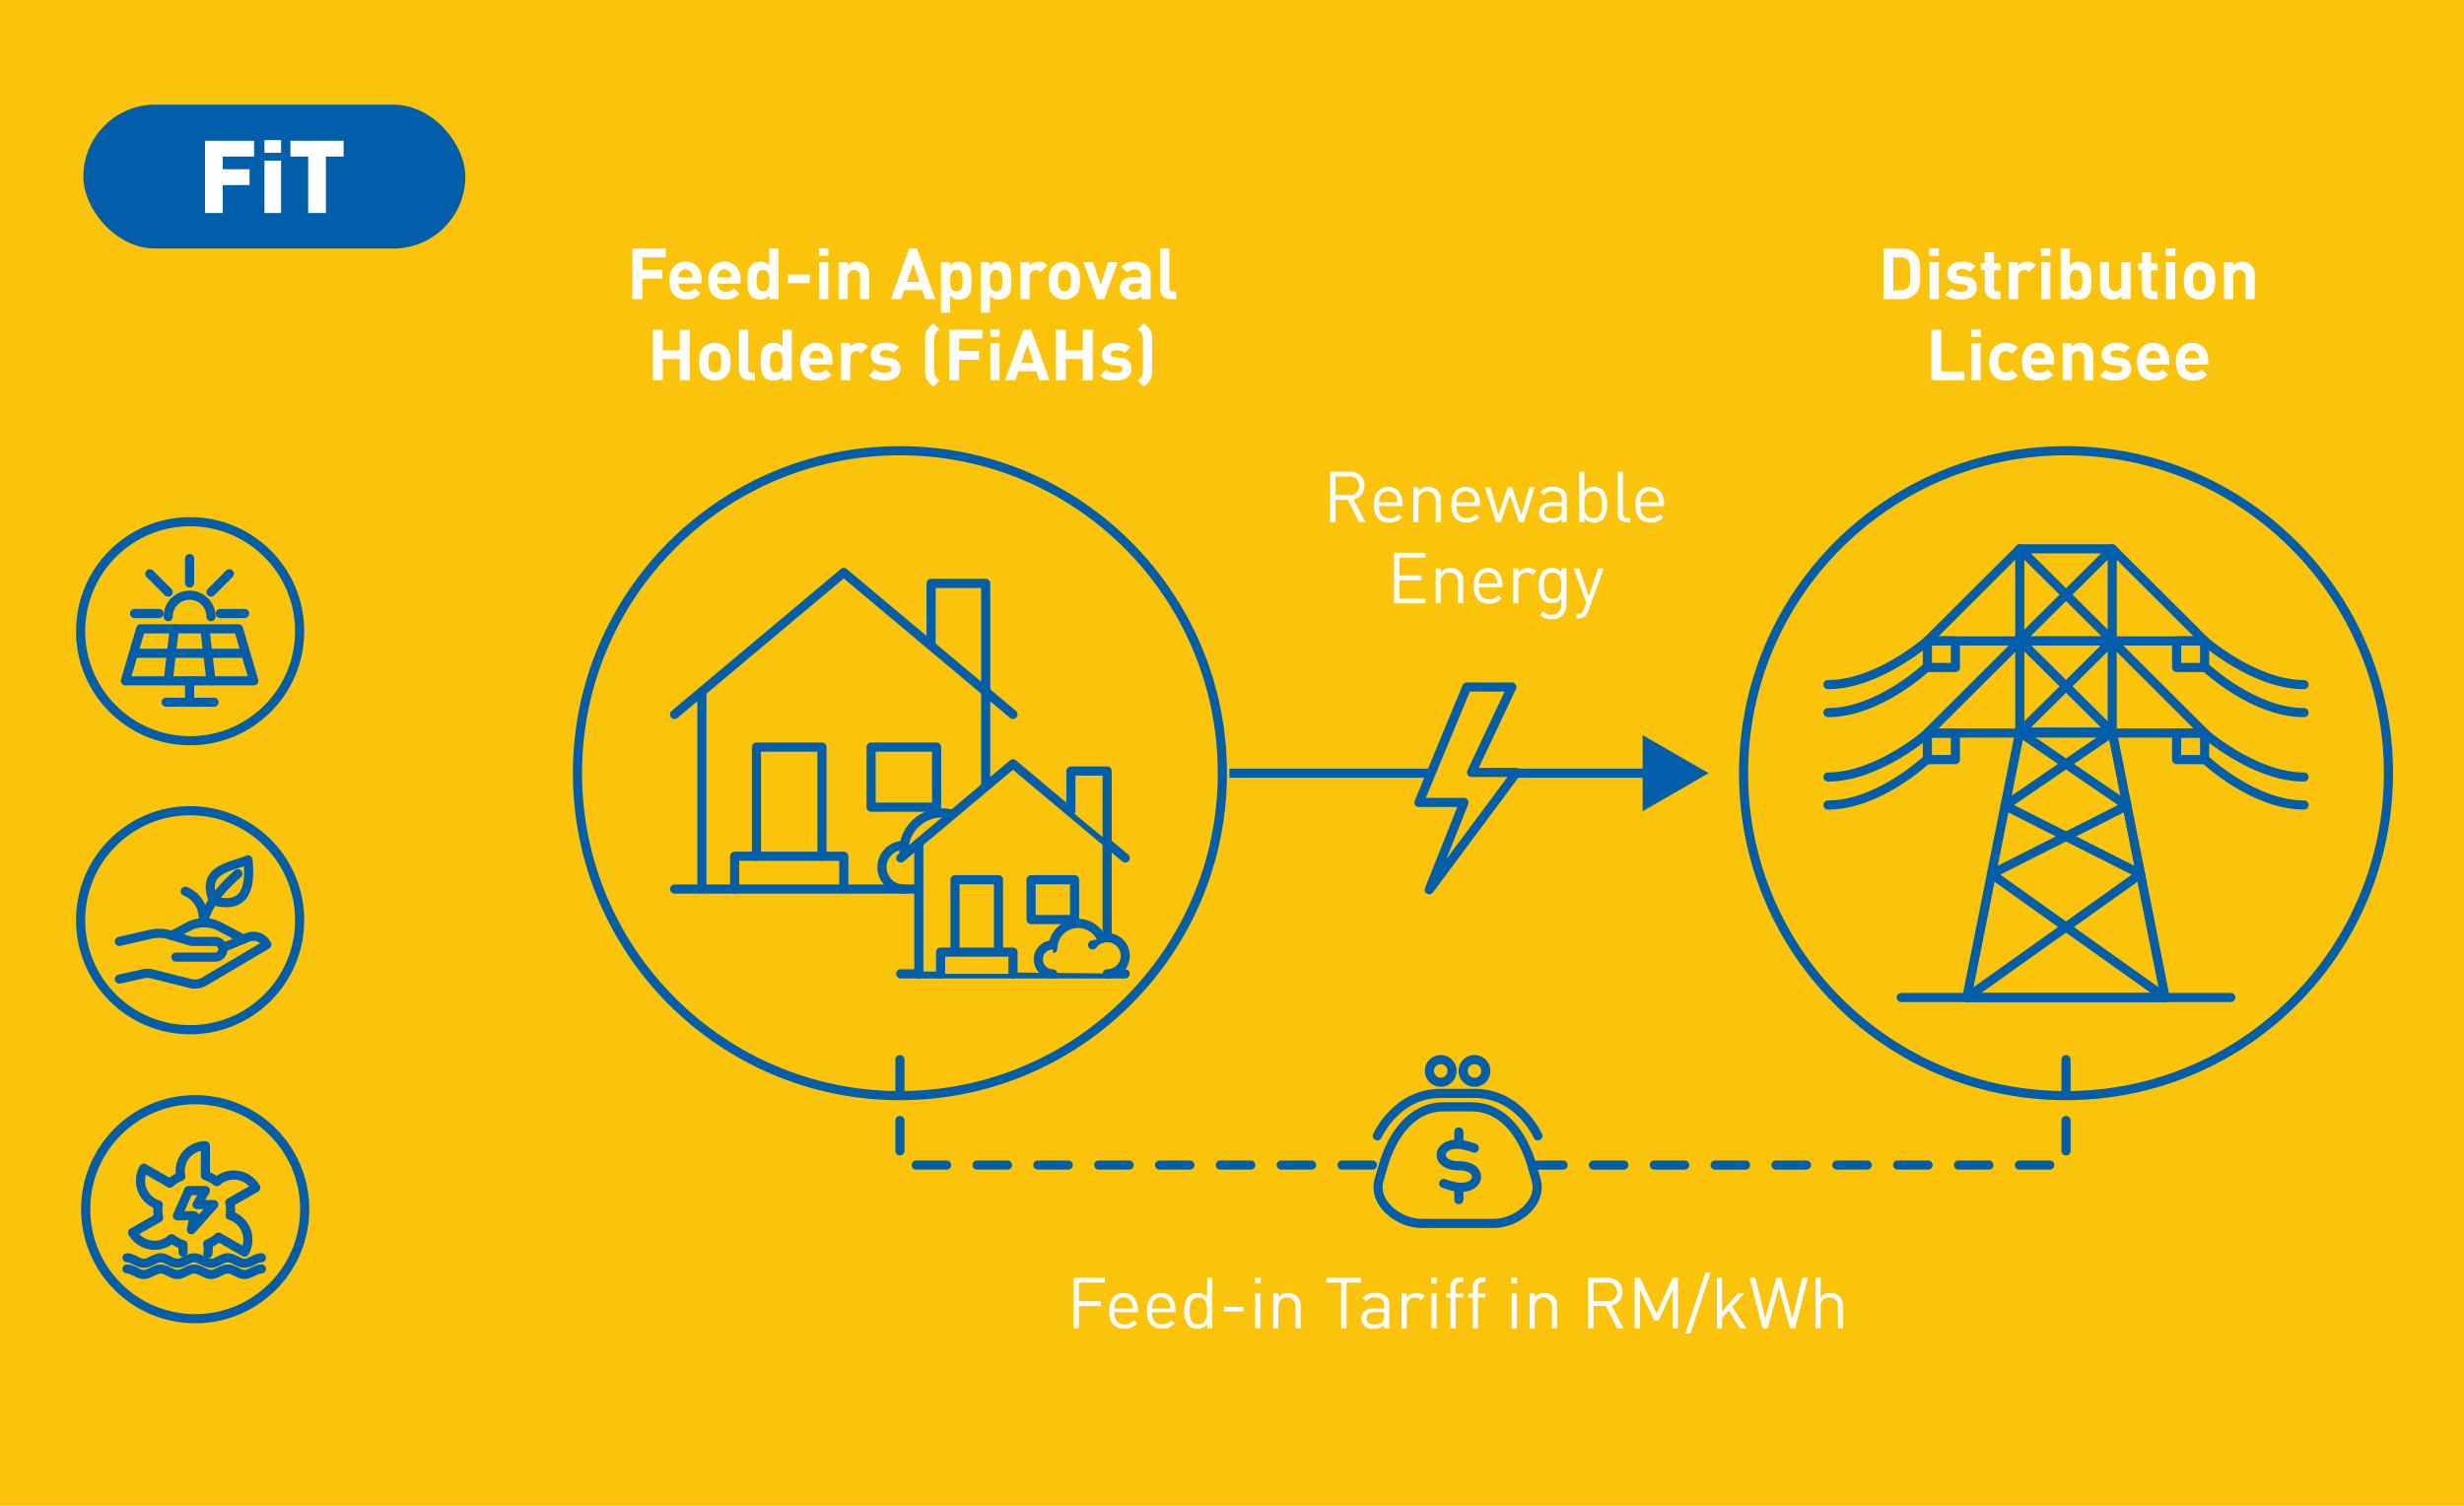 <svg xmlns="http://www.w3.org/2000/svg" width="486" height="297" viewBox="0 0 486 297">
  <g id="img-customer-fit" transform="translate(-199 -2996)">
    <rect id="Rectangle_57" data-name="Rectangle 57" width="486" height="297" transform="translate(199 2996)" fill="#fcc30b"/>
    <g id="Group_14" data-name="Group 14" transform="translate(-689 991)">
      <rect id="Rectangle_29" data-name="Rectangle 29" width="75.34" height="28.38" rx="14.19" transform="translate(904.44 2025.64)" fill="#005eaa"/>
      <path id="Governance" d="M4.94-11.12v2.5h5.28V-5.5H4.94V.02H1.44V-14.24h9.68v3.12Zm8.22-.74v-2.5h3.28v2.5Zm0,11.88V-10.32h3.28V.02ZM25.28-11.12V.02h-3.5V-11.12h-3.5v-3.12h10.5v3.12Z" transform="translate(927 2047)" fill="#fff"/>
    </g>
    <path id="Reinforcing_an_ethical_and_safe_business_culture" data-name="Reinforcing an ethical and safe business culture" d="M17.748,14V4.033h6.563V5.77H19.7V8.217h3.931V9.953H19.7V14Zm7.287-3.657A3.991,3.991,0,0,1,25.9,7.6a2.933,2.933,0,0,1,2.311-.981,3.179,3.179,0,0,1,1.719.455,2.851,2.851,0,0,1,1.094,1.237,4.193,4.193,0,0,1,.366,1.794v.807H26.826a1.648,1.648,0,0,0,.424,1.176,1.535,1.535,0,0,0,1.176.451,2.322,2.322,0,0,0,.93-.157,2.461,2.461,0,0,0,.725-.526l1.1,1.073a4.113,4.113,0,0,1-1.217.875,3.832,3.832,0,0,1-1.552.273,4.744,4.744,0,0,1-1.015-.1,3.121,3.121,0,0,1-.916-.366,2.569,2.569,0,0,1-.759-.677,3.261,3.261,0,0,1-.5-1.077A5.575,5.575,0,0,1,25.035,10.343Zm1.791-.67H29.6a2.429,2.429,0,0,0-.171-.786,1.36,1.36,0,0,0-2.434,0A2.429,2.429,0,0,0,26.826,9.673Zm5.879.67A3.991,3.991,0,0,1,33.573,7.6a2.933,2.933,0,0,1,2.311-.981,3.179,3.179,0,0,1,1.719.455A2.851,2.851,0,0,1,38.7,8.316a4.193,4.193,0,0,1,.366,1.794v.807H34.5a1.648,1.648,0,0,0,.424,1.176,1.535,1.535,0,0,0,1.176.451,2.322,2.322,0,0,0,.93-.157,2.461,2.461,0,0,0,.725-.526l1.1,1.073a4.113,4.113,0,0,1-1.217.875,3.832,3.832,0,0,1-1.552.273,4.744,4.744,0,0,1-1.015-.1,3.121,3.121,0,0,1-.916-.366,2.569,2.569,0,0,1-.759-.677,3.261,3.261,0,0,1-.5-1.077A5.575,5.575,0,0,1,32.705,10.343Zm1.791-.67h2.775a2.428,2.428,0,0,0-.171-.786,1.36,1.36,0,0,0-2.434,0A2.428,2.428,0,0,0,34.5,9.673Zm5.934.67q0-.526.017-.858t.082-.79a2.9,2.9,0,0,1,.225-.807,2.087,2.087,0,0,1,.42-.608,2.12,2.12,0,0,1,.778-.482,2.845,2.845,0,0,1,1-.174,2.75,2.75,0,0,1,1,.167,2.047,2.047,0,0,1,.778.557V4.033h1.818V14H44.771v-.684a2.25,2.25,0,0,1-.8.591,2.641,2.641,0,0,1-1.011.174,2.871,2.871,0,0,1-1.01-.178,2.129,2.129,0,0,1-.778-.479,2.074,2.074,0,0,1-.42-.612A2.948,2.948,0,0,1,40.529,12q-.065-.461-.082-.793T40.43,10.343Zm1.842-.677q-.024.28-.024.677t.024.68a3.587,3.587,0,0,0,.1.571,1.253,1.253,0,0,0,.206.461.982.982,0,0,0,.36.284,1.451,1.451,0,0,0,1.2-.044.913.913,0,0,0,.38-.465,2.714,2.714,0,0,0,.168-.649,6.581,6.581,0,0,0,.045-.837q0-.4-.024-.68a3.206,3.206,0,0,0-.1-.564,1.293,1.293,0,0,0-.209-.455.947.947,0,0,0-.363-.28,1.309,1.309,0,0,0-.552-.106,1.286,1.286,0,0,0-.548.106.952.952,0,0,0-.36.28,1.253,1.253,0,0,0-.206.458A3.505,3.505,0,0,0,42.272,9.666Zm6.122,1.183V9.16h4.313v1.688Zm6.125-5.387V3.979h1.866V5.462ZM54.553,14V6.706h1.818V14ZM58.4,14V6.706h1.777v.67A2.392,2.392,0,0,1,62,6.624a2.328,2.328,0,0,1,1.723.643,2.281,2.281,0,0,1,.578.916,3.773,3.773,0,0,1,.161,1.155V14H62.64V9.591a1.3,1.3,0,0,0-.355-1.008,1.214,1.214,0,0,0-.848-.325,1.235,1.235,0,0,0-.858.325,1.3,1.3,0,0,0-.359,1.008V14ZM68.71,14l3.63-9.967h1.524L77.5,14h-2.03l-.588-1.771H71.342L70.74,14Zm3.179-3.4H74.37L73.146,6.973Zm6.706,6.077V6.706h1.764V7.39a2.3,2.3,0,0,1,.8-.588,2.634,2.634,0,0,1,1.015-.178,2.767,2.767,0,0,1,.982.174,2,2,0,0,1,1.18,1.09,2.859,2.859,0,0,1,.218.81q.061.461.078.783t.017.861q0,.54-.017.865t-.078.79a2.908,2.908,0,0,1-.218.817,1.995,1.995,0,0,1-1.18,1.094,2.767,2.767,0,0,1-.982.174,2.681,2.681,0,0,1-.995-.167,2.056,2.056,0,0,1-.769-.557v3.315Zm1.842-7.007q-.024.28-.024.677t.024.68a3.6,3.6,0,0,0,.1.571,1.255,1.255,0,0,0,.205.461.98.98,0,0,0,.359.284,1.422,1.422,0,0,0,1.094,0,.98.98,0,0,0,.359-.284,1.255,1.255,0,0,0,.205-.461,3.6,3.6,0,0,0,.1-.571q.024-.284.024-.68t-.024-.677a3.516,3.516,0,0,0-.1-.564,1.254,1.254,0,0,0-.205-.458.95.95,0,0,0-.359-.28,1.464,1.464,0,0,0-1.094,0,.95.95,0,0,0-.359.28,1.254,1.254,0,0,0-.205.458A3.516,3.516,0,0,0,80.437,9.666Zm5.992,7.007V6.706h1.764V7.39A2.3,2.3,0,0,1,89,6.8a2.634,2.634,0,0,1,1.015-.178,2.767,2.767,0,0,1,.982.174,2,2,0,0,1,1.18,1.09,2.859,2.859,0,0,1,.218.81q.061.461.078.783t.017.861q0,.54-.017.865t-.078.79a2.908,2.908,0,0,1-.218.817,1.995,1.995,0,0,1-1.18,1.094,2.767,2.767,0,0,1-.982.174,2.681,2.681,0,0,1-.995-.167,2.056,2.056,0,0,1-.769-.557v3.315Zm1.842-7.007q-.024.28-.024.677t.024.68a3.6,3.6,0,0,0,.1.571,1.255,1.255,0,0,0,.205.461.98.98,0,0,0,.359.284,1.422,1.422,0,0,0,1.094,0,.98.98,0,0,0,.359-.284,1.255,1.255,0,0,0,.205-.461,3.6,3.6,0,0,0,.1-.571q.024-.284.024-.68t-.024-.677a3.516,3.516,0,0,0-.1-.564,1.254,1.254,0,0,0-.205-.458.95.95,0,0,0-.359-.28,1.464,1.464,0,0,0-1.094,0,.95.95,0,0,0-.359.28,1.254,1.254,0,0,0-.205.458A3.516,3.516,0,0,0,88.271,9.666ZM94.263,14V6.706H96.04v.7a2.121,2.121,0,0,1,.776-.557,2.552,2.552,0,0,1,1.056-.222,2.611,2.611,0,0,1,.95.157,2.267,2.267,0,0,1,.772.526L98.221,8.7a1.721,1.721,0,0,0-.441-.335,1.181,1.181,0,0,0-.523-.1,1.137,1.137,0,0,0-.82.349,1.335,1.335,0,0,0-.355,1V14Zm5.619-3.657a6.541,6.541,0,0,1,.178-1.685,2.632,2.632,0,0,1,.649-1.138,3.3,3.3,0,0,1,4.52,0,2.632,2.632,0,0,1,.649,1.138,6.541,6.541,0,0,1,.178,1.685,6.649,6.649,0,0,1-.178,1.7,2.631,2.631,0,0,1-.649,1.142,3.3,3.3,0,0,1-4.52,0,2.631,2.631,0,0,1-.649-1.142A6.649,6.649,0,0,1,99.882,10.343Zm1.818,0a6.229,6.229,0,0,0,.079,1.1,1.263,1.263,0,0,0,.339.684,1.142,1.142,0,0,0,.843.321,1.16,1.16,0,0,0,.857-.321,1.263,1.263,0,0,0,.339-.684,6.229,6.229,0,0,0,.079-1.1,6.061,6.061,0,0,0-.079-1.087,1.258,1.258,0,0,0-.339-.677,1.16,1.16,0,0,0-.857-.321,1.142,1.142,0,0,0-.843.321,1.258,1.258,0,0,0-.339.677A6.061,6.061,0,0,0,101.7,10.343Zm4.99-3.637h1.921l1.483,4.5,1.47-4.5h1.914L110.806,14h-1.429Zm7.212,5.079a1.987,1.987,0,0,1,.636-1.518,2.616,2.616,0,0,1,1.853-.595h1.723V9.311a1.1,1.1,0,0,0-.318-.875,1.579,1.579,0,0,0-1.036-.273,2.018,2.018,0,0,0-.81.133,1.784,1.784,0,0,0-.591.468L114.2,7.629a2.82,2.82,0,0,1,1.107-.79,4.51,4.51,0,0,1,1.524-.215,3.563,3.563,0,0,1,2.321.649,2.361,2.361,0,0,1,.783,1.928V14h-1.777v-.629a2.35,2.35,0,0,1-.776.537,2.748,2.748,0,0,1-1.015.161,2.518,2.518,0,0,1-1.859-.643A2.26,2.26,0,0,1,113.9,11.785Zm2.013-.649a.748.748,0,0,0-.263.608.768.768,0,0,0,.263.615,1.175,1.175,0,0,0,.783.226,2.779,2.779,0,0,0,.673-.065,1.076,1.076,0,0,0,.475-.284,1.24,1.24,0,0,0,.267-.923v-.4h-1.442A1.153,1.153,0,0,0,115.916,11.136Zm5.9.779V4.033h1.818V11.8a.716.716,0,0,0,.151.5.646.646,0,0,0,.495.164h.7V14h-1.032a2.447,2.447,0,0,1-.96-.178,1.721,1.721,0,0,1-.67-.479,2.132,2.132,0,0,1-.376-.663A2.306,2.306,0,0,1,121.818,11.915ZM21.774,30V20.033h1.948v4.061h3.37V20.033h1.948V30H27.093V25.83h-3.37V30Zm9.133-3.657a6.541,6.541,0,0,1,.178-1.685,2.632,2.632,0,0,1,.649-1.138,3.3,3.3,0,0,1,4.52,0,2.632,2.632,0,0,1,.649,1.138,6.541,6.541,0,0,1,.178,1.685,6.649,6.649,0,0,1-.178,1.7,2.63,2.63,0,0,1-.649,1.142,3.3,3.3,0,0,1-4.52,0,2.63,2.63,0,0,1-.649-1.142A6.649,6.649,0,0,1,30.907,26.343Zm1.818,0a6.229,6.229,0,0,0,.079,1.1,1.263,1.263,0,0,0,.339.684,1.142,1.142,0,0,0,.843.321,1.16,1.16,0,0,0,.857-.321,1.263,1.263,0,0,0,.339-.684,6.229,6.229,0,0,0,.079-1.1,6.061,6.061,0,0,0-.079-1.087,1.258,1.258,0,0,0-.339-.677,1.16,1.16,0,0,0-.857-.321,1.142,1.142,0,0,0-.843.321,1.258,1.258,0,0,0-.339.677A6.061,6.061,0,0,0,32.726,26.343Zm6.022,1.572V20.033h1.818V27.8a.716.716,0,0,0,.151.5.646.646,0,0,0,.495.164h.7V30H40.881a2.447,2.447,0,0,1-.96-.178,1.721,1.721,0,0,1-.67-.479,2.132,2.132,0,0,1-.376-.663A2.306,2.306,0,0,1,38.748,27.915Zm4.307-1.572q0-.526.017-.858t.082-.79a2.9,2.9,0,0,1,.225-.807,2.087,2.087,0,0,1,.42-.608,2.12,2.12,0,0,1,.778-.482,2.845,2.845,0,0,1,1-.174,2.75,2.75,0,0,1,1,.167,2.047,2.047,0,0,1,.778.557V20.033h1.818V30H47.4v-.684a2.25,2.25,0,0,1-.8.591,2.641,2.641,0,0,1-1.011.174,2.871,2.871,0,0,1-1.01-.178,2.129,2.129,0,0,1-.778-.479,2.074,2.074,0,0,1-.42-.612A2.948,2.948,0,0,1,43.154,28q-.065-.461-.082-.793T43.055,26.343Zm1.842-.677q-.024.28-.024.677t.024.68a3.587,3.587,0,0,0,.1.571,1.253,1.253,0,0,0,.206.461.982.982,0,0,0,.36.284,1.451,1.451,0,0,0,1.2-.044.913.913,0,0,0,.38-.465,2.714,2.714,0,0,0,.168-.649,6.581,6.581,0,0,0,.045-.837q0-.4-.024-.68a3.206,3.206,0,0,0-.1-.564,1.293,1.293,0,0,0-.209-.455.947.947,0,0,0-.363-.28,1.309,1.309,0,0,0-.552-.106,1.286,1.286,0,0,0-.548.106.952.952,0,0,0-.36.28,1.253,1.253,0,0,0-.206.458A3.505,3.505,0,0,0,44.9,25.666Zm5.951.677a3.991,3.991,0,0,1,.868-2.738,2.933,2.933,0,0,1,2.311-.981,3.179,3.179,0,0,1,1.719.455,2.851,2.851,0,0,1,1.094,1.237,4.193,4.193,0,0,1,.366,1.794v.807H52.639a1.648,1.648,0,0,0,.424,1.176,1.535,1.535,0,0,0,1.176.451,2.322,2.322,0,0,0,.93-.157,2.461,2.461,0,0,0,.725-.526l1.1,1.073a4.113,4.113,0,0,1-1.217.875,3.832,3.832,0,0,1-1.552.273,4.744,4.744,0,0,1-1.015-.1,3.121,3.121,0,0,1-.916-.366,2.569,2.569,0,0,1-.759-.677,3.261,3.261,0,0,1-.5-1.077A5.575,5.575,0,0,1,50.848,26.343Zm1.791-.67h2.775a2.428,2.428,0,0,0-.171-.786,1.36,1.36,0,0,0-2.434,0A2.428,2.428,0,0,0,52.639,25.673ZM58.887,30V22.706h1.777v.7a2.121,2.121,0,0,1,.776-.557,2.552,2.552,0,0,1,1.056-.222,2.611,2.611,0,0,1,.95.157,2.267,2.267,0,0,1,.772.526L62.845,24.7a1.721,1.721,0,0,0-.441-.335,1.181,1.181,0,0,0-.523-.1,1.137,1.137,0,0,0-.82.349,1.335,1.335,0,0,0-.355,1V30Zm5.51-.955,1.189-1.189a2.626,2.626,0,0,0,1.948.688,2,2,0,0,0,.909-.189.611.611,0,0,0,.376-.575q0-.6-.766-.675l-1.148-.113a2.688,2.688,0,0,1-1.586-.587,1.869,1.869,0,0,1-.547-1.466,2.054,2.054,0,0,1,.4-1.26,2.391,2.391,0,0,1,1.029-.8,3.613,3.613,0,0,1,1.388-.259,3.976,3.976,0,0,1,2.789.847L69.257,24.6a2.467,2.467,0,0,0-1.7-.5,1.246,1.246,0,0,0-.776.205.618.618,0,0,0-.263.5q0,.577.758.64l1.148.12a2.553,2.553,0,0,1,1.621.652,2.01,2.01,0,0,1,.547,1.484,2.231,2.231,0,0,1-.239,1.046,2,2,0,0,1-.663.746,3.189,3.189,0,0,1-.978.433,4.724,4.724,0,0,1-1.21.146,6.566,6.566,0,0,1-1.743-.2A3.14,3.14,0,0,1,64.4,29.045Zm11.074-.98v-6.1a3.661,3.661,0,0,1,.362-1.8,4.434,4.434,0,0,1,.383-.537q.232-.284.369-.424t.479-.482l1.217,1.217q-.212.212-.308.314t-.226.27a3.82,3.82,0,0,0-.246.359,2.54,2.54,0,0,0-.212,1.176v5.934a2.54,2.54,0,0,0,.212,1.176,3.454,3.454,0,0,0,.25.359q.133.167.219.26t.311.318l-1.217,1.224q-.342-.342-.479-.482t-.369-.424a4.434,4.434,0,0,1-.383-.537A3.679,3.679,0,0,1,75.471,28.065ZM80.215,30V20.033h6.563V21.77H82.163v2.447h3.931v1.736H82.163V30ZM88.3,21.462V19.979h1.866v1.483ZM88.336,30V22.706h1.818V30Zm2.892,0,3.63-9.967h1.524L100.019,30h-2.03L97.4,28.229H93.859L93.258,30Zm3.179-3.4h2.481l-1.224-3.623Zm6.843,3.4V20.033H103.2v4.061h3.37V20.033h1.948V30h-1.948V25.83H103.2V30Zm8.729-.955,1.189-1.189a2.626,2.626,0,0,0,1.948.688,2,2,0,0,0,.909-.189.611.611,0,0,0,.376-.575q0-.6-.766-.675l-1.148-.113a2.688,2.688,0,0,1-1.586-.587,1.869,1.869,0,0,1-.547-1.466,2.054,2.054,0,0,1,.4-1.26,2.391,2.391,0,0,1,1.029-.8,3.613,3.613,0,0,1,1.388-.259,3.976,3.976,0,0,1,2.789.847L114.839,24.6a2.467,2.467,0,0,0-1.7-.5,1.246,1.246,0,0,0-.776.205.618.618,0,0,0-.263.5q0,.577.758.64l1.148.12a2.553,2.553,0,0,1,1.621.652,2.01,2.01,0,0,1,.547,1.484,2.231,2.231,0,0,1-.239,1.046,2,2,0,0,1-.663.746,3.189,3.189,0,0,1-.978.433,4.724,4.724,0,0,1-1.21.146,6.566,6.566,0,0,1-1.743-.2A3.14,3.14,0,0,1,109.979,29.045Zm7.465,1.037.12-.12.113-.113.1-.1.1-.106q.031-.034.085-.1t.092-.12l.085-.12a1.516,1.516,0,0,0,.089-.144,2.54,2.54,0,0,0,.212-1.176V22.05a2.54,2.54,0,0,0-.212-1.176q-.048-.082-.1-.154t-.109-.15l-.092-.116q-.031-.038-.116-.13l-.1-.109-.13-.13-.133-.133,1.229-1.237q.339.342.475.482t.366.424a4.428,4.428,0,0,1,.38.537,3.684,3.684,0,0,1,.36,1.8v6.1a3.7,3.7,0,0,1-.36,1.812,4.428,4.428,0,0,1-.38.537q-.231.284-.366.424t-.475.482Z" transform="translate(306 3041)" fill="#fff"/>
    <path id="Reinforcing_an_ethical_and_safe_business_culture-2" data-name="Reinforcing an ethical and safe business culture" d="M34.5,14V4.033h3.592a3.552,3.552,0,0,1,2.629.95,3.107,3.107,0,0,1,.3.349q.137.185.236.345a1.975,1.975,0,0,1,.178.386q.079.226.126.373a2.562,2.562,0,0,1,.085.407q.038.26.055.4t.024.431q.014.3.014.417V9.871q0,.123-.01.427t-.027.444q-.017.14-.055.407a2.791,2.791,0,0,1-.085.42q-.048.154-.126.383a2.048,2.048,0,0,1-.178.393q-.1.164-.236.352a2.95,2.95,0,0,1-.3.352,3.552,3.552,0,0,1-2.629.95Zm1.948-1.736h1.47a1.789,1.789,0,0,0,1.456-.615,1.784,1.784,0,0,0,.338-.892,14.427,14.427,0,0,0,.079-1.781,13.4,13.4,0,0,0-.079-1.733,1.74,1.74,0,0,0-.338-.858,1.789,1.789,0,0,0-1.456-.615h-1.47Zm7.1-6.8V3.979h1.866V5.462ZM43.584,14V6.706H45.4V14Zm3.131-.955L47.9,11.856a2.626,2.626,0,0,0,1.948.688,2,2,0,0,0,.909-.189.611.611,0,0,0,.376-.575q0-.6-.766-.675l-1.148-.113a2.688,2.688,0,0,1-1.586-.587,1.869,1.869,0,0,1-.547-1.466,2.054,2.054,0,0,1,.4-1.26,2.391,2.391,0,0,1,1.029-.8,3.613,3.613,0,0,1,1.388-.259,3.976,3.976,0,0,1,2.789.847L51.576,8.6a2.467,2.467,0,0,0-1.7-.5,1.246,1.246,0,0,0-.776.205.618.618,0,0,0-.263.5q0,.577.758.64l1.148.12a2.553,2.553,0,0,1,1.621.652,2.01,2.01,0,0,1,.547,1.484,2.231,2.231,0,0,1-.239,1.046,2,2,0,0,1-.663.746,3.189,3.189,0,0,1-.978.433,4.724,4.724,0,0,1-1.21.146,6.566,6.566,0,0,1-1.743-.2A3.14,3.14,0,0,1,46.715,13.045ZM53.7,8.3V6.918h.772V4.758h1.818v2.16h1.292V8.3H56.292v3.5q0,.663.629.663h.663V14h-1a2.4,2.4,0,0,1-.95-.178,1.7,1.7,0,0,1-.663-.479,2.168,2.168,0,0,1-.373-.663,2.306,2.306,0,0,1-.126-.766V8.3Zm5.53,5.7V6.706h1.777v.7a2.121,2.121,0,0,1,.776-.557,2.552,2.552,0,0,1,1.056-.222,2.611,2.611,0,0,1,.95.157,2.267,2.267,0,0,1,.772.526L63.19,8.7a1.721,1.721,0,0,0-.441-.335,1.181,1.181,0,0,0-.523-.1,1.137,1.137,0,0,0-.82.349,1.335,1.335,0,0,0-.355,1V14Zm6.33-8.538V3.979h1.866V5.462ZM65.6,14V6.706h1.818V14Zm3.849,0V4.033h1.818V7.349a2.056,2.056,0,0,1,.769-.557,2.681,2.681,0,0,1,.995-.167,2.826,2.826,0,0,1,.993.174,2.111,2.111,0,0,1,.775.482,2.086,2.086,0,0,1,.418.608,2.835,2.835,0,0,1,.221.81q.061.461.078.783t.017.861q0,.54-.014.865t-.078.79a2.957,2.957,0,0,1-.224.817,2.075,2.075,0,0,1-.418.612,2.112,2.112,0,0,1-.775.482,2.826,2.826,0,0,1-.993.174,2.634,2.634,0,0,1-1.015-.178,2.3,2.3,0,0,1-.8-.588V14Zm1.842-4.334q-.024.28-.024.677t.024.68a3.6,3.6,0,0,0,.1.571,1.255,1.255,0,0,0,.205.461.98.98,0,0,0,.359.284,1.422,1.422,0,0,0,1.094,0,.98.98,0,0,0,.359-.284,1.255,1.255,0,0,0,.205-.461,3.6,3.6,0,0,0,.1-.571q.024-.284.024-.68T73.7,9.666a3.516,3.516,0,0,0-.1-.564,1.254,1.254,0,0,0-.205-.458.95.95,0,0,0-.359-.28,1.464,1.464,0,0,0-1.094,0,.95.95,0,0,0-.359.28,1.254,1.254,0,0,0-.205.458A3.516,3.516,0,0,0,71.287,9.666Zm5.9,1.7V6.706h1.818v4.409a1.3,1.3,0,0,0,.359,1.008,1.287,1.287,0,0,0,1.709,0,1.3,1.3,0,0,0,.359-1.008V6.706h1.818V14H81.476v-.67a2.392,2.392,0,0,1-1.818.752,2.3,2.3,0,0,1-2.3-1.562A3.708,3.708,0,0,1,77.19,11.368Zm7.5-3.069V6.918h.772V4.758H87.28v2.16h1.292V8.3H87.28v3.5q0,.663.629.663h.663V14h-1a2.4,2.4,0,0,1-.95-.178,1.7,1.7,0,0,1-.663-.479,2.168,2.168,0,0,1-.373-.663,2.306,2.306,0,0,1-.126-.766V8.3Zm5.5-2.837V3.979h1.866V5.462ZM90.219,14V6.706h1.818V14Zm3.534-3.657a6.541,6.541,0,0,1,.178-1.685A2.632,2.632,0,0,1,94.58,7.52a3.3,3.3,0,0,1,4.52,0,2.632,2.632,0,0,1,.649,1.138,6.541,6.541,0,0,1,.178,1.685,6.649,6.649,0,0,1-.178,1.7,2.631,2.631,0,0,1-.649,1.142,3.3,3.3,0,0,1-4.52,0,2.631,2.631,0,0,1-.649-1.142A6.649,6.649,0,0,1,93.753,10.343Zm1.818,0a6.229,6.229,0,0,0,.079,1.1,1.263,1.263,0,0,0,.339.684,1.142,1.142,0,0,0,.843.321,1.16,1.16,0,0,0,.857-.321,1.263,1.263,0,0,0,.339-.684,6.229,6.229,0,0,0,.079-1.1,6.061,6.061,0,0,0-.079-1.087,1.258,1.258,0,0,0-.339-.677,1.16,1.16,0,0,0-.857-.321,1.142,1.142,0,0,0-.843.321,1.258,1.258,0,0,0-.339.677A6.061,6.061,0,0,0,95.572,10.343Zm6.1,3.657V6.706h1.777v.67a2.392,2.392,0,0,1,1.818-.752,2.328,2.328,0,0,1,1.723.643,2.281,2.281,0,0,1,.578.916,3.773,3.773,0,0,1,.161,1.155V14h-1.818V9.591a1.3,1.3,0,0,0-.355-1.008,1.214,1.214,0,0,0-.848-.325,1.235,1.235,0,0,0-.858.325,1.3,1.3,0,0,0-.359,1.008V14ZM43.96,30V20.033h1.948v8.23h4.519V30Zm7.875-8.538V19.979H53.7v1.483ZM51.87,30V22.706h1.818V30Zm3.681-2.136a5.824,5.824,0,0,1,0-3.039,3.232,3.232,0,0,1,.523-1.07,2.78,2.78,0,0,1,.762-.67,3.033,3.033,0,0,1,.872-.362,4.012,4.012,0,0,1,.9-.1,3.194,3.194,0,0,1,2.413.978l-1.237,1.23a2.027,2.027,0,0,0-.554-.441,1.374,1.374,0,0,0-.622-.133,1.277,1.277,0,0,0-1.032.479,2.561,2.561,0,0,0-.41,1.606,2.6,2.6,0,0,0,.41,1.627,1.277,1.277,0,0,0,1.032.479,1.374,1.374,0,0,0,.622-.133,2.027,2.027,0,0,0,.554-.441l1.237,1.217a3.2,3.2,0,0,1-2.413.991,3.9,3.9,0,0,1-.9-.1,3.051,3.051,0,0,1-.875-.369,2.83,2.83,0,0,1-.762-.673A3.229,3.229,0,0,1,55.551,27.864Zm6.265-1.521a3.991,3.991,0,0,1,.868-2.738,2.933,2.933,0,0,1,2.311-.981,3.179,3.179,0,0,1,1.719.455,2.851,2.851,0,0,1,1.094,1.237,4.193,4.193,0,0,1,.366,1.794v.807H63.607a1.648,1.648,0,0,0,.424,1.176,1.535,1.535,0,0,0,1.176.451,2.322,2.322,0,0,0,.93-.157,2.461,2.461,0,0,0,.725-.526l1.1,1.073a4.113,4.113,0,0,1-1.217.875,3.832,3.832,0,0,1-1.552.273,4.744,4.744,0,0,1-1.015-.1,3.121,3.121,0,0,1-.916-.366,2.569,2.569,0,0,1-.759-.677A3.261,3.261,0,0,1,62,27.86,5.575,5.575,0,0,1,61.816,26.343Zm1.791-.67h2.775a2.429,2.429,0,0,0-.171-.786,1.36,1.36,0,0,0-2.434,0A2.428,2.428,0,0,0,63.607,25.673ZM69.855,30V22.706h1.777v.67a2.392,2.392,0,0,1,1.818-.752,2.328,2.328,0,0,1,1.723.643,2.281,2.281,0,0,1,.578.916,3.773,3.773,0,0,1,.161,1.155V30H74.093V25.591a1.3,1.3,0,0,0-.355-1.008,1.214,1.214,0,0,0-.848-.325,1.235,1.235,0,0,0-.858.325,1.3,1.3,0,0,0-.359,1.008V30Zm7.3-.955,1.189-1.189a2.626,2.626,0,0,0,1.948.688,2,2,0,0,0,.909-.189.611.611,0,0,0,.376-.575q0-.6-.766-.675l-1.148-.113a2.688,2.688,0,0,1-1.586-.587,1.869,1.869,0,0,1-.547-1.466,2.054,2.054,0,0,1,.4-1.26,2.391,2.391,0,0,1,1.029-.8,3.613,3.613,0,0,1,1.388-.259,3.976,3.976,0,0,1,2.789.847L82.016,24.6a2.467,2.467,0,0,0-1.7-.5,1.246,1.246,0,0,0-.776.205.618.618,0,0,0-.263.5q0,.577.758.64l1.148.12a2.553,2.553,0,0,1,1.621.652,2.01,2.01,0,0,1,.547,1.484,2.231,2.231,0,0,1-.239,1.046,2,2,0,0,1-.663.746,3.189,3.189,0,0,1-.978.433,4.724,4.724,0,0,1-1.21.146,6.566,6.566,0,0,1-1.743-.2A3.14,3.14,0,0,1,77.156,29.045Zm7.362-2.7a3.991,3.991,0,0,1,.868-2.738,2.933,2.933,0,0,1,2.311-.981,3.179,3.179,0,0,1,1.719.455,2.851,2.851,0,0,1,1.094,1.237,4.193,4.193,0,0,1,.366,1.794v.807H86.309a1.648,1.648,0,0,0,.424,1.176,1.535,1.535,0,0,0,1.176.451,2.322,2.322,0,0,0,.93-.157,2.461,2.461,0,0,0,.725-.526l1.1,1.073a4.113,4.113,0,0,1-1.217.875,3.832,3.832,0,0,1-1.552.273,4.744,4.744,0,0,1-1.015-.1,3.121,3.121,0,0,1-.916-.366,2.569,2.569,0,0,1-.759-.677,3.261,3.261,0,0,1-.5-1.077A5.575,5.575,0,0,1,84.518,26.343Zm1.791-.67h2.775a2.429,2.429,0,0,0-.171-.786,1.36,1.36,0,0,0-2.434,0A2.429,2.429,0,0,0,86.309,25.673Zm5.879.67a3.991,3.991,0,0,1,.868-2.738,2.933,2.933,0,0,1,2.311-.981,3.179,3.179,0,0,1,1.719.455,2.851,2.851,0,0,1,1.094,1.237,4.193,4.193,0,0,1,.366,1.794v.807H93.979a1.648,1.648,0,0,0,.424,1.176,1.535,1.535,0,0,0,1.176.451,2.322,2.322,0,0,0,.93-.157,2.461,2.461,0,0,0,.725-.526l1.1,1.073a4.113,4.113,0,0,1-1.217.875,3.832,3.832,0,0,1-1.552.273,4.744,4.744,0,0,1-1.015-.1,3.121,3.121,0,0,1-.916-.366,2.569,2.569,0,0,1-.759-.677,3.261,3.261,0,0,1-.5-1.077A5.575,5.575,0,0,1,92.188,26.343Zm1.791-.67h2.775a2.429,2.429,0,0,0-.171-.786,1.36,1.36,0,0,0-2.434,0A2.429,2.429,0,0,0,93.979,25.673Z" transform="translate(536 3041)" fill="#fff"/>
    <path id="Reinforcing_an_ethical_and_safe_business_culture-3" data-name="Reinforcing an ethical and safe business culture" d="M45.324,15l-2.366-4.522A2.586,2.586,0,0,0,45.128,7.8a2.7,2.7,0,0,0-2.954-2.772H38.352V15h1.064V10.576H41.81L44.078,15Zm-1.26-7.182a1.754,1.754,0,0,1-1.988,1.82h-2.66V5.984h2.66A1.764,1.764,0,0,1,44.064,7.818Zm8.568,4V11.36c0-2.044-1.05-3.332-2.828-3.332-1.75,0-2.828,1.3-2.828,3.528,0,2.436,1.19,3.528,3.01,3.528a3.155,3.155,0,0,0,2.52-1.064l-.686-.6a2.262,2.262,0,0,1-1.806.784c-1.316,0-2.03-.868-2.03-2.38Zm-1.008-.756h-3.64a2.9,2.9,0,0,1,.21-1.148,1.769,1.769,0,0,1,3.22,0A2.9,2.9,0,0,1,51.624,11.066ZM60.192,15V10.59a2.545,2.545,0,0,0-.714-1.918,2.414,2.414,0,0,0-1.764-.644,2.483,2.483,0,0,0-1.932.84V8.112H54.774V15h1.008V10.758a1.706,1.706,0,1,1,3.4,0V15Zm7.728-3.178V11.36c0-2.044-1.05-3.332-2.828-3.332-1.75,0-2.828,1.3-2.828,3.528,0,2.436,1.19,3.528,3.01,3.528a3.155,3.155,0,0,0,2.52-1.064l-.686-.6A2.262,2.262,0,0,1,65.3,14.2c-1.316,0-2.03-.868-2.03-2.38Zm-1.008-.756h-3.64a2.9,2.9,0,0,1,.21-1.148,1.769,1.769,0,0,1,3.22,0A2.9,2.9,0,0,1,66.912,11.066Zm11.8-2.954H77.622l-1.568,5.53-1.82-5.53h-.868l-1.806,5.53-1.582-5.53H68.886L71.07,15h.938L73.8,9.652,75.606,15h.938ZM85.042,15V10.324c0-1.5-.91-2.3-2.758-2.3A2.669,2.669,0,0,0,79.848,9.05l.686.63A1.808,1.808,0,0,1,82.27,8.9c1.26,0,1.764.5,1.764,1.512v.658H81.962c-1.54,0-2.38.784-2.38,1.988a1.984,1.984,0,0,0,.518,1.4,2.454,2.454,0,0,0,1.946.63,2.419,2.419,0,0,0,1.988-.742V15Zm-1.008-2.436a1.591,1.591,0,0,1-.35,1.19,2.013,2.013,0,0,1-1.54.462c-1.092,0-1.582-.378-1.582-1.176s.5-1.218,1.54-1.218h1.932Zm8.932-1.008a4.114,4.114,0,0,0-.84-2.926,2.4,2.4,0,0,0-1.68-.6A2.215,2.215,0,0,0,88.5,8.91V5.032H87.492V15H88.5v-.826a2.207,2.207,0,0,0,1.946.91,2.4,2.4,0,0,0,1.68-.6A4.114,4.114,0,0,0,92.966,11.556Zm-1.008,0c0,1.344-.224,2.632-1.722,2.632S88.5,12.9,88.5,11.556s.238-2.632,1.736-2.632S91.958,10.212,91.958,11.556ZM97.572,15v-.868h-.546c-.7,0-.924-.336-.924-1.008V5.032H95.094v8.134A1.641,1.641,0,0,0,96.844,15Zm6.636-3.178V11.36c0-2.044-1.05-3.332-2.828-3.332-1.75,0-2.828,1.3-2.828,3.528,0,2.436,1.19,3.528,3.01,3.528a3.155,3.155,0,0,0,2.52-1.064l-.686-.6a2.262,2.262,0,0,1-1.806.784c-1.316,0-2.03-.868-2.03-2.38Zm-1.008-.756H99.56a2.9,2.9,0,0,1,.21-1.148,1.769,1.769,0,0,1,3.22,0A2.9,2.9,0,0,1,103.2,11.066ZM57.147,31v-.952H52.023v-3.6h4.368V25.5H52.023V21.984h5.124v-.952H50.959V31ZM64.6,31V26.59a2.545,2.545,0,0,0-.714-1.918,2.414,2.414,0,0,0-1.764-.644,2.483,2.483,0,0,0-1.932.84v-.756H59.177V31h1.008V26.758a1.706,1.706,0,1,1,3.4,0V31Zm7.728-3.178V27.36c0-2.044-1.05-3.332-2.828-3.332-1.75,0-2.828,1.3-2.828,3.528,0,2.436,1.19,3.528,3.01,3.528A3.155,3.155,0,0,0,72.2,30.02l-.686-.6a2.262,2.262,0,0,1-1.806.784c-1.316,0-2.03-.868-2.03-2.38Zm-1.008-.756h-3.64a2.9,2.9,0,0,1,.21-1.148,1.769,1.769,0,0,1,3.22,0A2.9,2.9,0,0,1,71.315,27.066Zm7.742-2.394a2.122,2.122,0,0,0-1.652-.644,2.314,2.314,0,0,0-1.932.924v-.84H74.465V31h1.008V26.772a1.682,1.682,0,0,1,1.652-1.848,1.441,1.441,0,0,1,1.19.5Zm5.908,6.538v-7.1h-.994v.812a2.171,2.171,0,0,0-1.932-.9,2.4,2.4,0,0,0-1.68.6,3.955,3.955,0,0,0-.84,2.87,3.955,3.955,0,0,0,.84,2.87,2.369,2.369,0,0,0,1.666.616,2.219,2.219,0,0,0,1.932-.9v1.078c0,1.176-.56,2.114-1.89,2.114a2.121,2.121,0,0,1-1.652-.686l-.658.644a3.041,3.041,0,0,0,2.338.924A2.741,2.741,0,0,0,84.965,31.21ZM83.957,27.5c0,1.288-.21,2.576-1.708,2.576s-1.722-1.288-1.722-2.576.224-2.576,1.722-2.576S83.957,26.212,83.957,27.5Zm8.372-3.388H91.237l-1.876,5.53-1.89-5.53H86.379l2.478,6.748-.49,1.344c-.224.63-.434.854-1.134.854h-.308v.9h.434a1.891,1.891,0,0,0,1.344-.476,2.014,2.014,0,0,0,.49-.812Z" transform="translate(423 3084)" fill="#fff"/>
    <g id="Group_279" data-name="Group 279" transform="translate(0 -97)">
      <g id="Group_274" data-name="Group 274" transform="translate(214.859 3309.296)">
        <g id="Group_199" data-name="Group 199" transform="translate(9.199 9.698)">
          <g id="Group_149" data-name="Group 149" transform="translate(0 24.291)">
            <path id="Path_1168" data-name="Path 1168" d="M1113.043,592.783c1.1,0,2.208,1.1,3.313,1.1s2.208-1.1,3.312-1.1,2.208,1.1,3.312,1.1,2.208-1.1,3.312-1.1,2.208,1.1,3.312,1.1,2.208-1.1,3.313-1.1,2.208,1.1,3.312,1.1,2.208-1.1,3.312-1.1" transform="translate(-1113.043 -592.783)" fill="none" stroke="#005eaa" stroke-linecap="round" stroke-linejoin="round" stroke-width="1.8"/>
          </g>
          <g id="Group_150" data-name="Group 150" transform="translate(0 22.083)">
            <path id="Path_1169" data-name="Path 1169" d="M1113.043,588.348c1.1,0,2.208,1.1,3.313,1.1s2.208-1.1,3.312-1.1,2.208,1.1,3.312,1.1,2.208-1.1,3.312-1.1,2.208,1.1,3.312,1.1,2.208-1.1,3.313-1.1,2.208,1.1,3.312,1.1,2.208-1.1,3.312-1.1" transform="translate(-1113.043 -588.348)" fill="none" stroke="#005eaa" stroke-linecap="round" stroke-linejoin="round" stroke-width="1.8"/>
          </g>
          <path id="Path_1170" data-name="Path 1170" d="M1135.76,569.468l.552-2.76H1133l2.208-4.969h3.312l-1.656,2.76h3.312Z" transform="translate(-1123.063 -552.906)" fill="none" stroke="#005eaa" stroke-linecap="round" stroke-linejoin="round" stroke-width="1.8"/>
          <g id="Group_151" data-name="Group 151" transform="translate(1.104 0)">
            <path id="Path_1171" data-name="Path 1171" d="M1130.086,565.292a4.8,4.8,0,0,0-.036-1.927,7.151,7.151,0,0,0,2.158-1.345l5.135,2.958a5.005,5.005,0,0,0-2.845-7.238,6.86,6.86,0,0,0-.076-2.544l5.128-2.916a4.987,4.987,0,0,0-7.693-1.206,7.157,7.157,0,0,0-2.243-1.2V544a4.963,4.963,0,0,0-4.852,6.03,7.16,7.16,0,0,0-2.158,1.345l-5.135-2.958a5,5,0,0,0,2.844,7.238,6.862,6.862,0,0,0,.076,2.544l-5.128,2.915a4.986,4.986,0,0,0,7.693,1.206,7.158,7.158,0,0,0,2.243,1.2v1.453" transform="translate(-1115.261 -544)" fill="none" stroke="#005eaa" stroke-linecap="round" stroke-linejoin="round" stroke-width="1.8"/>
          </g>
        </g>
        <g id="Ellipse_6" data-name="Ellipse 6" transform="translate(0.141 -0.296)" fill="none" stroke="#005eaa" stroke-width="1.8">
          <circle cx="22.5" cy="22.5" r="22.5" stroke="none"/>
          <circle cx="22.5" cy="22.5" r="21.6" fill="none"/>
        </g>
      </g>
      <g id="Group_275" data-name="Group 275" transform="translate(214 3252.148)">
        <g id="Group_272" data-name="Group 272" transform="translate(8.544 10.451)">
          <path id="Path_1205" data-name="Path 1205" d="M40.422,53.609l4.872-2.03a2.965,2.965,0,0,1,3.792,1.411l-12.3,7.27a3.715,3.715,0,0,1-2.789.405L26.42,58.772a3.722,3.722,0,0,0-1.706-.022L20,59.8" transform="translate(-20 -36.281)" fill="none" stroke="#005eaa" stroke-linecap="round" stroke-linejoin="round" stroke-width="1.8"/>
          <path id="Path_1206" data-name="Path 1206" d="M31.139,55.106h7.736a1.547,1.547,0,1,0,0-3.094H34.233l-4.3-1.291a7.433,7.433,0,0,0-3.8-.123L20,52.012" transform="translate(-20 -35.922)" fill="none" stroke="#005eaa" stroke-linecap="round" stroke-linejoin="round" stroke-width="1.8"/>
          <path id="Path_1207" data-name="Path 1207" d="M49.618,35.083c5.909,1.52,7.416-1.895,6.8-8.083C52.989,28.433,46.991,28.8,49.618,35.083Z" transform="translate(-31.042 -27)" fill="none" stroke="#005eaa" stroke-linecap="round" stroke-linejoin="round" stroke-width="1.8"/>
          <path id="Path_1208" data-name="Path 1208" d="M47,40.435c1.108-4,4.9-7.474,6.667-9.036" transform="translate(-30.291 -28.677)" fill="none" stroke="#005eaa" stroke-linecap="round" stroke-linejoin="round" stroke-width="1.8"/>
          <path id="Path_1209" data-name="Path 1209" d="M36.66,49.551c.687-.359,1.4-.743,2.092-1.108l1.221-.645a6.6,6.6,0,0,1,6.182.006l1.206.64,3.466,1.832" transform="translate(-26.35 -34.635)" fill="none" stroke="#005eaa" stroke-linecap="round" stroke-linejoin="round" stroke-width="1.8"/>
          <path id="Path_1210" data-name="Path 1210" d="M41,37a5.649,5.649,0,0,1,3.508,4.545l.205,1.644" transform="translate(-28.004 -30.812)" fill="none" stroke="#005eaa" stroke-linecap="round" stroke-linejoin="round" stroke-width="1.8"/>
        </g>
        <g id="Ellipse_7" data-name="Ellipse 7" transform="translate(0 -0.148)" fill="none" stroke="#005eaa" stroke-width="1.8">
          <circle cx="22.5" cy="22.5" r="22.5" stroke="none"/>
          <circle cx="22.5" cy="22.5" r="21.6" fill="none"/>
        </g>
      </g>
      <g id="Group_273" data-name="Group 273" transform="translate(214 3195)">
        <g id="Group_172" data-name="Group 172" transform="translate(9.732 8.16)">
          <g id="Group_147" data-name="Group 147" transform="translate(1.809 0)">
            <path id="Path_1166" data-name="Path 1166" d="M1069.426,560.753a4.221,4.221,0,0,1,8.442,0" transform="translate(-1062.792 -549.295)" fill="none" stroke="#005eaa" stroke-linecap="round" stroke-linejoin="round" stroke-width="1.8"/>
            <line id="Line_64" data-name="Line 64" y2="4.824" transform="translate(10.855)" fill="none" stroke="#005eaa" stroke-linecap="round" stroke-linejoin="round" stroke-width="1.8"/>
            <line id="Line_65" data-name="Line 65" x2="3.618" y2="3.618" transform="translate(3.015 3.015)" fill="none" stroke="#005eaa" stroke-linecap="round" stroke-linejoin="round" stroke-width="1.8"/>
            <line id="Line_66" data-name="Line 66" x2="4.824" transform="translate(0 10.855)" fill="none" stroke="#005eaa" stroke-linecap="round" stroke-linejoin="round" stroke-width="1.8"/>
            <line id="Line_67" data-name="Line 67" x1="3.618" y2="3.618" transform="translate(15.076 3.015)" fill="none" stroke="#005eaa" stroke-linecap="round" stroke-linejoin="round" stroke-width="1.8"/>
            <line id="Line_68" data-name="Line 68" x1="4.824" transform="translate(16.885 10.855)" fill="none" stroke="#005eaa" stroke-linecap="round" stroke-linejoin="round" stroke-width="1.8"/>
          </g>
          <path id="Path_1167" data-name="Path 1167" d="M1078.966,579.188h-25.328l3.015-10.252h19.3Z" transform="translate(-1053.638 -555.066)" fill="none" stroke="#005eaa" stroke-linecap="round" stroke-linejoin="round" stroke-width="1.8"/>
          <line id="Line_69" data-name="Line 69" x2="1.206" y2="10.252" transform="translate(15.679 13.87)" fill="none" stroke="#005eaa" stroke-linecap="round" stroke-linejoin="round" stroke-width="1.8"/>
          <line id="Line_70" data-name="Line 70" x1="1.206" y2="10.252" transform="translate(8.443 13.87)" fill="none" stroke="#005eaa" stroke-linecap="round" stroke-linejoin="round" stroke-width="1.8"/>
          <line id="Line_71" data-name="Line 71" y1="4.221" transform="translate(12.664 24.122)" fill="none" stroke="#005eaa" stroke-linecap="round" stroke-linejoin="round" stroke-width="1.8"/>
          <line id="Line_72" data-name="Line 72" x2="9.448" transform="translate(8.04 28.343)" fill="none" stroke="#005eaa" stroke-linecap="round" stroke-linejoin="round" stroke-width="1.8"/>
          <line id="Line_73" data-name="Line 73" x2="21.709" transform="translate(1.809 18.694)" fill="none" stroke="#005eaa" stroke-linecap="round" stroke-linejoin="round" stroke-width="1.8"/>
        </g>
        <g id="Ellipse_5" data-name="Ellipse 5" fill="none" stroke="#005eaa" stroke-width="1.8">
          <circle cx="22.5" cy="22.5" r="22.5" stroke="none"/>
          <circle cx="22.5" cy="22.5" r="21.6" fill="none"/>
        </g>
      </g>
    </g>
    <g id="Group_280" data-name="Group 280" transform="translate(0 -112)">
      <line id="Line_105" data-name="Line 105" x2="87" transform="translate(441.5 3260.5)" fill="none" stroke="#005eaa" stroke-width="1.8"/>
      <path id="Polygon_1" data-name="Polygon 1" d="M7.5,0,15,13H0Z" transform="translate(536 3253) rotate(90)" fill="#005eaa"/>
    </g>
    <path id="Path_1213" data-name="Path 1213" d="M561.66,268.982l6.852-17.212h-8.885L569.064,229h8.885l-7.956,16.847h8.885Z" transform="translate(-80.753 2902.509)" fill="#fcc30b" stroke="#005eaa" stroke-linecap="round" stroke-linejoin="round" stroke-width="1.8"/>
    <g id="Group_282" data-name="Group 282" transform="translate(0 -120)">
      <g id="Group_281" data-name="Group 281" transform="translate(-346.582 2713.491)">
        <path id="Path_1214" data-name="Path 1214" d="M848.911,626.54a16.513,16.513,0,0,0-5.322-6.2,12.811,12.811,0,0,0-7.267-2.168h-6.48a12.806,12.806,0,0,0-7.267,2.168,16.5,16.5,0,0,0-5.322,6.2" fill="none" stroke="#005eaa" stroke-linecap="round" stroke-linejoin="round" stroke-width="1.8"/>
        <path id="Path_1215" data-name="Path 1215" d="M830.343,620.818h5.477c6.258,0,10.17,5.513,11.949,11.656l.79,2.732c1.315,4.54-3.788,8.617-8.411,8.617H826.016c-4.623,0-9.727-4.073-8.412-8.617l.792-2.732c1.779-6.146,5.69-11.656,11.947-11.656Z" fill="none" stroke="#005eaa" stroke-linecap="round" stroke-linejoin="round" stroke-width="1.8"/>
        <line id="Line_106" data-name="Line 106" y2="2.099" transform="translate(833.328 625.771)" fill="none" stroke="#005eaa" stroke-linecap="round" stroke-linejoin="round" stroke-width="1.8"/>
        <line id="Line_107" data-name="Line 107" y2="2.099" transform="translate(833.328 637.026)" fill="none" stroke="#005eaa" stroke-linecap="round" stroke-linejoin="round" stroke-width="1.8"/>
        <path id="Path_1216" data-name="Path 1216" d="M836.371,628.965a13.717,13.717,0,0,0-2.714-.722c-4.716-.53-5.321,4.22-.3,4.205,4.878-.015,4.418,4.74-.308,4.205a13.749,13.749,0,0,1-2.708-.722" fill="none" stroke="#005eaa" stroke-linecap="round" stroke-linejoin="round" stroke-width="1.8"/>
        <path id="Path_1217" data-name="Path 1217" d="M829.752,611.509a2.233,2.233,0,1,1-2.233,2.233,2.232,2.232,0,0,1,2.233-2.233Z" fill="none" stroke="#005eaa" stroke-linecap="round" stroke-linejoin="round" stroke-width="1.8"/>
        <path id="Path_1218" data-name="Path 1218" d="M836.412,611.509a2.233,2.233,0,1,1-2.234,2.233,2.233,2.233,0,0,1,2.234-2.233Z" fill="none" stroke="#005eaa" stroke-linecap="round" stroke-linejoin="round" stroke-width="1.8"/>
      </g>
      <path id="Path_1219" data-name="Path 1219" d="M1396.5,10800v20.795h94.886" transform="translate(-1020 -7475)" fill="none" stroke="#005eaa" stroke-linecap="round" stroke-width="1.8" stroke-dasharray="6"/>
      <path id="Path_1220" data-name="Path 1220" d="M1500.671,10800v20.795H1396.5" transform="translate(-894.171 -7475)" fill="none" stroke="#005eaa" stroke-linecap="round" stroke-width="1.8" stroke-dasharray="6"/>
    </g>
    <g id="Group_278" data-name="Group 278" transform="translate(-2545 -7131)">
      <g id="Path_1221" data-name="Path 1221" transform="translate(3087 10215)" fill="none">
        <path d="M64.5,0A64.5,64.5,0,1,1,0,64.5,64.5,64.5,0,0,1,64.5,0Z" stroke="none"/>
        <path d="M 64.5 1.8 C 56.035 1.8 47.824 3.458 40.095 6.727 C 36.38 8.298 32.797 10.243 29.445 12.507 C 26.125 14.75 23.002 17.327 20.164 20.164 C 17.327 23.002 14.75 26.125 12.507 29.445 C 10.243 32.797 8.298 36.38 6.727 40.095 C 3.458 47.824 1.8 56.035 1.8 64.5 C 1.8 72.965 3.458 81.176 6.727 88.905 C 8.298 92.62 10.243 96.203 12.507 99.555 C 14.75 102.875 17.327 105.998 20.164 108.836 C 23.002 111.673 26.125 114.25 29.445 116.493 C 32.797 118.757 36.38 120.702 40.095 122.273 C 47.824 125.542 56.035 127.2 64.5 127.2 C 72.965 127.2 81.176 125.542 88.905 122.273 C 92.62 120.702 96.203 118.757 99.555 116.493 C 102.875 114.25 105.998 111.673 108.836 108.836 C 111.673 105.998 114.25 102.875 116.493 99.555 C 118.757 96.203 120.702 92.62 122.273 88.905 C 125.542 81.176 127.2 72.965 127.2 64.5 C 127.2 56.035 125.542 47.824 122.273 40.095 C 120.702 36.38 118.757 32.797 116.493 29.445 C 114.25 26.125 111.673 23.002 108.836 20.164 C 105.998 17.327 102.875 14.75 99.555 12.507 C 96.203 10.243 92.62 8.298 88.905 6.727 C 81.176 3.458 72.965 1.8 64.5 1.8 M 64.5 0 C 100.122 0 129 28.878 129 64.5 C 129 100.122 100.122 129 64.5 129 C 28.878 129 0 100.122 0 64.5 C 0 28.878 28.878 0 64.5 0 Z" stroke="none" fill="#005eaa"/>
      </g>
      <g id="Group_271" data-name="Group 271" transform="translate(2054.552 9528.244)">
        <g id="Group_270" data-name="Group 270" transform="translate(1050 707)">
          <g id="Group_269" data-name="Group 269" transform="translate(19.607 0)">
            <path id="Path_1194" data-name="Path 1194" d="M1935.07,1876.931h-39.115l10.425-52.326h18.265Z" transform="translate(-1888.172 -1788.419)" fill="none" stroke="#005eaa" stroke-linecap="round" stroke-linejoin="round" stroke-width="1.8"/>
            <path id="Path_1195" data-name="Path 1195" d="M1702.486,795.511l-34.26-24.37,26.72-13.475-21.15-14.481,18.246-18.093L1673.815,707l-18.227,18.173h54.68L1692.042,707l-18.227,18.093,18.245,18.093-21.15,14.481,26.719,13.475-34.26,24.37" transform="translate(-1655.588 -707)" fill="none" stroke="#005eaa" stroke-linecap="round" stroke-linejoin="round" stroke-width="1.8"/>
          </g>
          <path id="Path_1196" data-name="Path 1196" d="M1655.588,1286.464l18.227-18.173h18.227l18.227,18.173Z" transform="translate(-1635.981 -1250.117)" fill="none" stroke="#005eaa" stroke-linecap="round" stroke-linejoin="round" stroke-width="1.8"/>
          <rect id="Rectangle_214" data-name="Rectangle 214" width="18.227" height="36.185" transform="translate(37.834 0)" fill="none" stroke="#005eaa" stroke-linecap="round" stroke-linejoin="round" stroke-width="1.8"/>
          <path id="Path_1211" data-name="Path 1211" d="M0,0H65" transform="translate(14.447 88.501)" fill="#fff" stroke="#005eaa" stroke-linecap="round" stroke-width="1.8"/>
          <rect id="Rectangle_215" data-name="Rectangle 215" width="5.523" height="5.232" transform="translate(19.607 18.173)" fill="none" stroke="#005eaa" stroke-linecap="round" stroke-linejoin="round" stroke-width="1.8"/>
          <rect id="Rectangle_216" data-name="Rectangle 216" width="5.523" height="5.232" transform="translate(68.764 18.173)" fill="none" stroke="#005eaa" stroke-linecap="round" stroke-linejoin="round" stroke-width="1.8"/>
          <rect id="Rectangle_217" data-name="Rectangle 217" width="5.523" height="5.232" transform="translate(19.607 36.346)" fill="none" stroke="#005eaa" stroke-linecap="round" stroke-linejoin="round" stroke-width="1.8"/>
          <rect id="Rectangle_218" data-name="Rectangle 218" width="5.523" height="5.232" transform="translate(68.764 36.346)" fill="none" stroke="#005eaa" stroke-linecap="round" stroke-linejoin="round" stroke-width="1.8"/>
        </g>
        <path id="Path_1197" data-name="Path 1197" d="M3352.941,1994.941s9.389,8.837,19.332,8.837" transform="translate(-2228.377 -1246.241)" fill="none" stroke="#005eaa" stroke-linecap="round" stroke-linejoin="round" stroke-width="1.8"/>
        <path id="Path_1198" data-name="Path 1198" d="M3352.941,1432s9.389,8.837,19.332,8.837" transform="translate(-2228.377 -701.526)" fill="none" stroke="#005eaa" stroke-linecap="round" stroke-linejoin="round" stroke-width="1.8"/>
        <path id="Path_1199" data-name="Path 1199" d="M3335.882,1261.412s9.942,8.837,19.883,8.837" transform="translate(-2211.871 -536.461)" fill="none" stroke="#005eaa" stroke-linecap="round" stroke-linejoin="round" stroke-width="1.8"/>
        <path id="Path_1200" data-name="Path 1200" d="M3335.882,1824.353s9.942,8.837,19.883,8.837" transform="translate(-2211.871 -1081.176)" fill="none" stroke="#005eaa" stroke-linecap="round" stroke-linejoin="round" stroke-width="1.8"/>
        <path id="Path_1201" data-name="Path 1201" d="M1069.331,1994.941s-9.39,8.837-19.331,8.837" transform="translate(0 -1246.241)" fill="none" stroke="#005eaa" stroke-linecap="round" stroke-linejoin="round" stroke-width="1.8"/>
        <path id="Path_1202" data-name="Path 1202" d="M1069.331,1432s-9.39,8.837-19.331,8.837" transform="translate(0 -701.526)" fill="none" stroke="#005eaa" stroke-linecap="round" stroke-linejoin="round" stroke-width="1.8"/>
        <path id="Path_1203" data-name="Path 1203" d="M1069.884,1261.412s-9.942,8.837-19.884,8.837" transform="translate(0 -536.461)" fill="none" stroke="#005eaa" stroke-linecap="round" stroke-linejoin="round" stroke-width="1.8"/>
        <path id="Path_1204" data-name="Path 1204" d="M1069.884,1824.353s-9.942,8.837-19.884,8.837" transform="translate(0 -1081.176)" fill="none" stroke="#005eaa" stroke-linecap="round" stroke-linejoin="round" stroke-width="1.8"/>
      </g>
    </g>
    <g id="Group_277" data-name="Group 277" transform="translate(-2932 -7131)">
      <g id="Ellipse_9" data-name="Ellipse 9" transform="translate(3244 10215)" fill="none" stroke="#005eaa" stroke-width="1.8">
        <circle cx="64.5" cy="64.5" r="64.5" stroke="none"/>
        <circle cx="64.5" cy="64.5" r="63.6" fill="none"/>
      </g>
      <g id="Group_276" data-name="Group 276" transform="translate(4.982 -4.671)">
        <g id="model_1_5" data-name="model 1/5" transform="translate(3259.075 10244.586)">
          <line id="Line_85" data-name="Line 85" x2="66.743" transform="translate(0 62.437)" fill="none" stroke="#005eaa" stroke-linecap="round" stroke-linejoin="round" stroke-width="1.8"/>
          <g id="Group_245" data-name="Group 245" transform="translate(0 0)">
            <path id="Path_1176" data-name="Path 1176" d="M2575.685,1587.156l33.371-27.989,33.372,27.989" transform="translate(-2575.685 -1559.167)" fill="none" stroke="#005eaa" stroke-linecap="round" stroke-linejoin="round" stroke-width="1.8"/>
            <path id="Path_1177" data-name="Path 1177" d="M2800.907,1580.593v-11.842h10.765v20.709" transform="translate(-2750.312 -1566.598)" fill="none" stroke="#005eaa" stroke-linecap="round" stroke-linejoin="round" stroke-width="1.8"/>
            <line id="Line_86" data-name="Line 86" y1="28.81" transform="translate(61.361 22.862)" fill="none" stroke="#005eaa" stroke-linecap="round" stroke-linejoin="round" stroke-width="1.8"/>
            <path id="Path_1178" data-name="Path 1178" d="M2647.564,1734.04v-21.53h12.918v21.53" transform="translate(-2631.417 -1678.062)" fill="none" stroke="#005eaa" stroke-linecap="round" stroke-linejoin="round" stroke-width="1.8"/>
            <line id="Line_87" data-name="Line 87" y2="38.912" transform="translate(5.383 23.525)" fill="none" stroke="#005eaa" stroke-linecap="round" stroke-linejoin="round" stroke-width="1.8"/>
            <path id="Path_1179" data-name="Path 1179" d="M2761.114,1724.351H2748.2V1712.51h12.918v11.842" transform="translate(-2709.441 -1678.062)" fill="none" stroke="#005eaa" stroke-linecap="round" stroke-linejoin="round" stroke-width="1.8"/>
            <path id="Path_1180" data-name="Path 1180" d="M2628.4,1814.808v-6.459h21.53v6.459" transform="translate(-2616.555 -1752.371)" fill="none" stroke="#005eaa" stroke-linecap="round" stroke-linejoin="round" stroke-width="1.8"/>
          </g>
          <g id="Group_246" data-name="Group 246" transform="translate(40.907 47.366)">
            <path id="Path_1181" data-name="Path 1181" d="M2833.964,1799.947a5.383,5.383,0,1,0-4.306-8.613" transform="translate(-2813.511 -1784.875)" fill="none" stroke="#005eaa" stroke-linecap="round" stroke-linejoin="round" stroke-width="1.8"/>
            <path id="Path_1182" data-name="Path 1182" d="M2791.387,1774.6a7.533,7.533,0,0,0-14.441,2.945" transform="translate(-2772.64 -1770.013)" fill="none" stroke="#005eaa" stroke-linecap="round" stroke-linejoin="round" stroke-width="1.8"/>
            <path id="Path_1183" data-name="Path 1183" d="M2762.17,1798.773c-.028,0-.055-.009-.084-.009a4.306,4.306,0,0,0,0,8.612" transform="translate(-2757.78 -1792.305)" fill="none" stroke="#005eaa" stroke-linecap="round" stroke-linejoin="round" stroke-width="1.8"/>
          </g>
        </g>
        <g id="model_1_5-2" data-name="model 1/5" transform="translate(3303.675 10282.327)">
          <line id="Line_85-2" data-name="Line 85" x2="44.286" transform="translate(0 41.429)" fill="none" stroke="#005eaa" stroke-linecap="round" stroke-linejoin="round" stroke-width="1.8"/>
          <g id="Group_245-2" data-name="Group 245" transform="translate(0 0)">
            <path id="Path_1212" data-name="Path 1212" d="M22.271,0,2.887,16.03V40.946l38.121.417L40.4,31.089V16.03l-8.77-7.621Z" transform="translate(0.356)" fill="#fcc30b"/>
            <path id="Path_1176-2" data-name="Path 1176" d="M2575.685,1577.739l22.143-18.572,22.143,18.572" transform="translate(-2575.685 -1559.167)" fill="#fcc30b" stroke="#005eaa" stroke-linecap="round" stroke-linejoin="round" stroke-width="1.8"/>
            <path id="Path_1177-2" data-name="Path 1177" d="M2800.907,1576.608v-7.857h7.143v13.741" transform="translate(-2767.336 -1567.322)" fill="#fcc30b" stroke="#005eaa" stroke-linecap="round" stroke-linejoin="round" stroke-width="1.8"/>
            <line id="Line_86-2" data-name="Line 86" y1="19.116" transform="translate(40.715 15.17)" fill="none" stroke="#005eaa" stroke-linecap="round" stroke-linejoin="round" stroke-width="1.8"/>
            <path id="Path_1178-2" data-name="Path 1178" d="M2647.564,1726.8V1712.51h8.572V1726.8" transform="translate(-2636.85 -1689.652)" fill="#fcc30b" stroke="#005eaa" stroke-linecap="round" stroke-linejoin="round" stroke-width="1.8"/>
            <line id="Line_87-2" data-name="Line 87" y2="25.819" transform="translate(3.571 15.61)" fill="none" stroke="#005eaa" stroke-linecap="round" stroke-linejoin="round" stroke-width="1.8"/>
            <path id="Path_1179-2" data-name="Path 1179" d="M2756.767,1720.367H2748.2v-7.857h8.572v7.857" transform="translate(-2722.481 -1689.652)" fill="#fcc30b" stroke="#005eaa" stroke-linecap="round" stroke-linejoin="round" stroke-width="1.8"/>
            <path id="Path_1180-2" data-name="Path 1180" d="M2628.4,1812.635v-4.286h14.286v4.286" transform="translate(-2620.539 -1771.206)" fill="#fcc30b" stroke="#005eaa" stroke-linecap="round" stroke-linejoin="round" stroke-width="1.8"/>
          </g>
          <g id="Group_246-2" data-name="Group 246" transform="translate(27.143 31.429)">
            <path id="Path_1181-2" data-name="Path 1181" d="M2832.516,1796.324a3.572,3.572,0,1,0-2.857-5.715" transform="translate(-2818.945 -1786.324)" fill="#fcc30b" stroke="#005eaa" stroke-linecap="round" stroke-linejoin="round" stroke-width="1.8"/>
            <path id="Path_1182-2" data-name="Path 1182" d="M2786.529,1773.059a5,5,0,0,0-9.582,1.954" transform="translate(-2774.09 -1770.013)" fill="#fcc30b" stroke="#005eaa" stroke-linecap="round" stroke-linejoin="round" stroke-width="1.8"/>
            <path id="Path_1183-2" data-name="Path 1183" d="M2760.693,1798.771c-.019,0-.037-.006-.056-.006a2.857,2.857,0,0,0,0,5.715" transform="translate(-2757.781 -1794.479)" fill="#fcc30b" stroke="#005eaa" stroke-linecap="round" stroke-linejoin="round" stroke-width="1.8"/>
          </g>
        </g>
      </g>
    </g>
    <path id="Reinforcing_an_ethical_and_safe_business_culture-4" data-name="Reinforcing an ethical and safe business culture" d="M26.927,5.984V5.032H20.739V15H21.8V10.6h4.368V9.652H21.8V5.984Zm6.5,5.838V11.36c0-2.044-1.05-3.332-2.828-3.332-1.75,0-2.828,1.3-2.828,3.528,0,2.436,1.19,3.528,3.01,3.528A3.155,3.155,0,0,0,33.3,14.02l-.686-.6a2.262,2.262,0,0,1-1.806.784c-1.316,0-2.03-.868-2.03-2.38Zm-1.008-.756h-3.64a2.9,2.9,0,0,1,.21-1.148,1.769,1.769,0,0,1,3.22,0A2.9,2.9,0,0,1,32.415,11.066Zm8.428.756V11.36c0-2.044-1.05-3.332-2.828-3.332-1.75,0-2.828,1.3-2.828,3.528,0,2.436,1.19,3.528,3.01,3.528a3.155,3.155,0,0,0,2.52-1.064l-.686-.6a2.262,2.262,0,0,1-1.806.784c-1.316,0-2.03-.868-2.03-2.38Zm-1.008-.756H36.2a2.9,2.9,0,0,1,.21-1.148,1.769,1.769,0,0,1,3.22,0A2.9,2.9,0,0,1,39.835,11.066ZM48.1,15V5.032H47.087V8.91a2.215,2.215,0,0,0-1.946-.882,2.4,2.4,0,0,0-1.68.6,4.114,4.114,0,0,0-.84,2.926,4.114,4.114,0,0,0,.84,2.926,2.4,2.4,0,0,0,1.68.6,2.231,2.231,0,0,0,1.96-.91V15Zm-1.008-3.444c0,1.344-.224,2.632-1.722,2.632s-1.736-1.288-1.736-2.632.238-2.632,1.736-2.632S47.087,10.212,47.087,11.556Zm7.168.14v-.938H50.419V11.7ZM57.587,15V8.112H56.579V15Zm.07-8.848V5.018H56.523V6.152ZM65.539,15V10.59a2.545,2.545,0,0,0-.714-1.918,2.414,2.414,0,0,0-1.764-.644,2.483,2.483,0,0,0-1.932.84V8.112H60.121V15h1.008V10.758a1.706,1.706,0,1,1,3.4,0V15ZM77.467,5.984V5.032H70.635v.952h2.884V15h1.064V5.984ZM83,15V10.324c0-1.5-.91-2.3-2.758-2.3A2.669,2.669,0,0,0,77.8,9.05l.686.63A1.808,1.808,0,0,1,80.225,8.9c1.26,0,1.764.5,1.764,1.512v.658H79.917c-1.54,0-2.38.784-2.38,1.988a1.984,1.984,0,0,0,.518,1.4,2.454,2.454,0,0,0,1.946.63,2.419,2.419,0,0,0,1.988-.742V15Zm-1.008-2.436a1.591,1.591,0,0,1-.35,1.19,2.013,2.013,0,0,1-1.54.462c-1.092,0-1.582-.378-1.582-1.176s.5-1.218,1.54-1.218h1.932Zm8.05-3.892a2.122,2.122,0,0,0-1.652-.644,2.314,2.314,0,0,0-1.932.924v-.84H85.447V15h1.008V10.772a1.682,1.682,0,0,1,1.652-1.848,1.441,1.441,0,0,1,1.19.5ZM92.349,15V8.112H91.341V15Zm.07-8.848V5.018H91.285V6.152Zm5.166,2.772v-.77h-1.47V6.88c0-.63.28-1.008.924-1.008h.546V5h-.728a1.679,1.679,0,0,0-1.75,1.848v1.3h-.882v.77h.882V15h1.008V8.924Zm4.4,0v-.77h-1.47V6.88c0-.63.28-1.008.924-1.008h.546V5h-.728A1.679,1.679,0,0,0,99.5,6.852v1.3h-.882v.77H99.5V15h1.008V8.924ZM108.169,15V8.112h-1.008V15Zm.07-8.848V5.018h-1.134V6.152ZM116.121,15V10.59a2.545,2.545,0,0,0-.714-1.918,2.414,2.414,0,0,0-1.764-.644,2.483,2.483,0,0,0-1.932.84V8.112H110.7V15h1.008V10.758a1.706,1.706,0,1,1,3.4,0V15Zm13.09,0-2.366-4.522a2.586,2.586,0,0,0,2.17-2.674,2.7,2.7,0,0,0-2.954-2.772h-3.822V15H123.3V10.576H125.7L127.965,15Zm-1.26-7.182a1.754,1.754,0,0,1-1.988,1.82H123.3V5.984h2.66A1.764,1.764,0,0,1,127.951,7.818ZM139.963,15V5.032H138.9l-3.164,7.07-3.248-7.07h-1.064V15h1.064V7.426l2.772,6.006h.91l2.73-6.006V15Zm6.426-11H145.4l-3.99,12.04h.994Zm7.028,11-2.744-4.256,2.338-2.632h-1.26L148.643,11.7V5.032h-1.008V15h1.008V13.012l1.344-1.54L152.171,15Zm12.194-9.968h-1.134l-1.946,8.036-2.2-8.036h-.952l-2.2,8.036-1.946-8.036H154.1L156.651,15h.994l2.212-7.98L162.069,15h.994Zm6.9,9.968V10.576a2.328,2.328,0,0,0-2.478-2.548,2.458,2.458,0,0,0-1.932.84V5.032h-1.008V15H168.1V10.744a1.625,1.625,0,0,1,1.722-1.82,1.589,1.589,0,0,1,1.68,1.82V15Z" transform="translate(390 3243)" fill="#fff"/>
  </g>
</svg>
